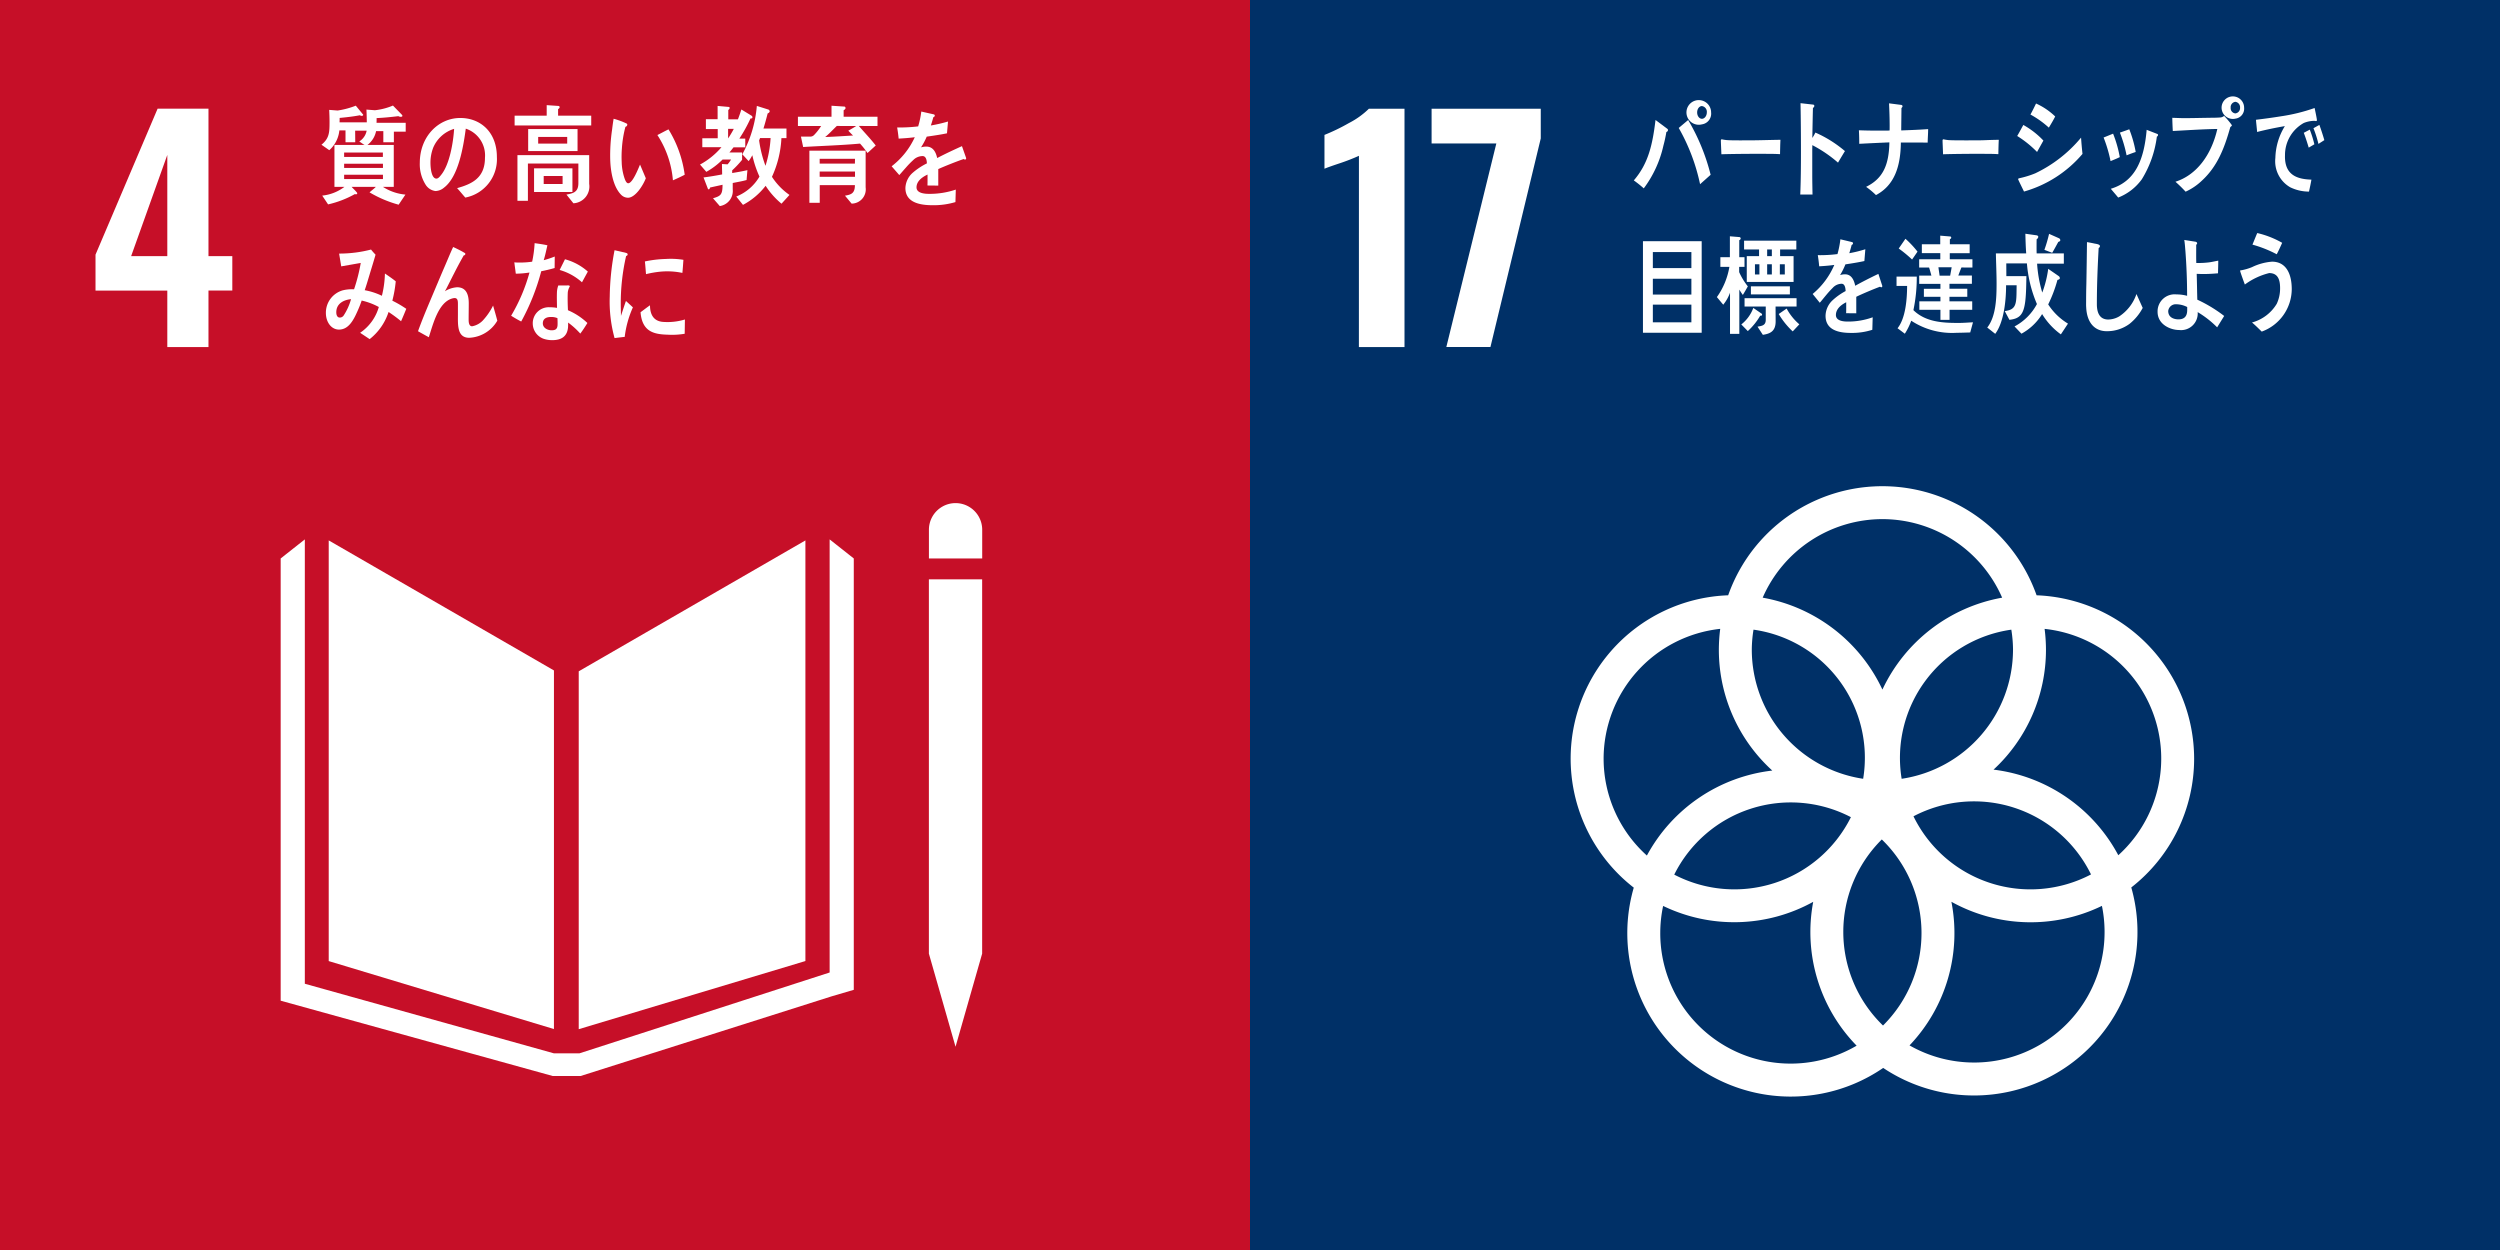 <svg xmlns="http://www.w3.org/2000/svg" width="320" height="160" viewBox="0 0 320 160">
  <rect x="0" y="0" width="320" height="160" fill="#808080" stroke="none"/>
  <g id="icon_sdgs03" transform="translate(-410 -4826.8)">
    <g id="グループ_87" data-name="グループ 87" transform="translate(410 4826.8)">
      <rect id="長方形_13" data-name="長方形 13" width="160" height="160" transform="translate(0 0)" fill="#c60f28"/>
      <g id="グループ_48" data-name="グループ 48" transform="translate(12.226 13.917)">
        <path id="パス_378" data-name="パス 378" d="M626.53,253.548h-9.189v-4.6l7.947-18.681H631.8v18.87h3.051v4.407H631.8v7.231H626.53Zm0-4.407V236.184L621.9,249.141Z" transform="translate(-617.341 -230.271)" fill="#fff"/>
      </g>
      <g id="グループ_49" data-name="グループ 49" transform="translate(35.926 64.396)">
        <path id="パス_379" data-name="パス 379" d="M676.83,303.667,648,287.021v53.848l28.828,8.7Z" transform="translate(-641.85 -282.246)" fill="#fff"/>
        <path id="パス_380" data-name="パス 380" d="M680.867,303.777v45.809l29.015-8.723v-53.84Z" transform="translate(-642.716 -282.246)" fill="#fff"/>
        <path id="パス_381" data-name="パス 381" d="M727.751,340.049H726.9l3.412,11.921,3.406-11.921h0V292.14H726.9v47.909Z" transform="translate(-643.929 -282.381)" fill="#fff"/>
        <path id="パス_382" data-name="パス 382" d="M715.041,289.33l-3.09-2.441v55.437l-32.031,10.35h-3.256l-31.889-8.909V286.889l-3.092,2.441v56.606l34.834,9.643h3.547l32.138-10.2,2.839-.835Z" transform="translate(-641.683 -282.243)" fill="#fff"/>
        <path id="パス_383" data-name="パス 383" d="M733.725,285.529a3.41,3.41,0,1,0-6.82,0v3.676h6.82Z" transform="translate(-643.929 -282.117)" fill="#fff"/>
      </g>
      <g id="グループ_50" data-name="グループ 50" transform="translate(41.148 13.461)">
        <path id="パス_384" data-name="パス 384" d="M651.357,233.071l.013,1.482h-1.247v-1.522h-.787a3.877,3.877,0,0,1-1.291,2.537l-1-.7c1.014-.822,1.034-1.6,1.034-2.935,0-.509-.02-1.017-.044-1.525l1.078.082a10.558,10.558,0,0,0,2.327-.62l.951,1.157c0,.11-.118.15-.191.15a.492.492,0,0,1-.234-.082c-.858.164-1.725.261-2.595.343,0,.192,0,.37-.011.563h4.193v1.07Zm4.957.124v1.358h-1.35v-1.428h-.927a2.924,2.924,0,0,1-1.107,1.77H656.3v5.367h-1.386a6.34,6.34,0,0,0,2.879.989l-.869,1.293a14.984,14.984,0,0,1-3.723-1.578c.258-.249.552-.441.8-.7H650.91c.1.126.717.7.717.812a.15.15,0,0,1-.163.137.481.481,0,0,1-.142-.029,12.735,12.735,0,0,1-3.429,1.32l-.752-1.126a5.637,5.637,0,0,0,2.839-1.115h-1.273v-5.367h3.859c-.235-.134-.456-.3-.681-.45a2.089,2.089,0,0,0,.965-2.045c0-.674-.015-1.36-.048-2.033l1.082.084a8.145,8.145,0,0,0,2.312-.6l1.082,1.112c.046.054.128.122.128.205,0,.111-.153.124-.211.124a.611.611,0,0,1-.307-.084c-.927.113-1.855.207-2.784.247,0,.205,0,.4-.009.6h3.733v1.139Zm-1.408,2.676h-4.96v.562h4.96Zm.01,1.428h-4.969v.536h4.969Zm0,1.413h-4.969v.55h4.969Z" transform="translate(-647.046 -229.804)" fill="#fff"/>
        <path id="パス_385" data-name="パス 385" d="M665.8,241.677c-.365-.4-.691-.823-1.054-1.207,1.855-.521,3.568-1.276,3.568-3.883a3.606,3.606,0,0,0-2.454-3.733c-.318,2.375-.942,6.15-2.783,7.548a1.783,1.783,0,0,1-1.093.439,1.75,1.75,0,0,1-1.257-.8,4.892,4.892,0,0,1-.753-2.814c0-3.362,2.385-5.738,5.181-5.738,2.583,0,4.685,1.8,4.685,5A4.994,4.994,0,0,1,665.8,241.677Zm-4.133-6.327a5.338,5.338,0,0,0-.329,1.881c0,.563.105,2.017.762,2.017.237,0,.434-.26.577-.439,1.1-1.318,1.574-4.13,1.69-5.929A4.241,4.241,0,0,0,661.664,235.351Z" transform="translate(-647.387 -229.848)" fill="#fff"/>
        <path id="パス_386" data-name="パス 386" d="M672.437,232.4v-1.251h4.107V229.8l1.472.1a.168.168,0,0,1,.187.165.3.3,0,0,1-.2.235v.848h4.241V232.4Zm7.527,9.964-.892-1.114c.821-.164,1.527-.275,1.527-1.466v-2.514h-6.46v4.777H672.8V236.2h9.183v3.678A2.158,2.158,0,0,1,679.964,242.363Zm-5.791-6.686v-2.815h6.32v2.815Zm.754,5.243v-3.033h4.911v3.033Zm4.242-7.055h-3.715v.854h3.715Zm-.589,5H676.16v1.028h2.419Z" transform="translate(-647.715 -229.803)" fill="#fff"/>
        <path id="パス_387" data-name="パス 387" d="M687.3,241.7a1.255,1.255,0,0,1-.916-.4c-1.015-1.045-1.337-3.012-1.378-4.523a22.458,22.458,0,0,1,.237-3.769c.058-.481.118-.948.2-1.419a9.626,9.626,0,0,1,1.664.614.171.171,0,0,1,.086.148.3.3,0,0,1-.24.269,14.351,14.351,0,0,0-.452,2.77,14.068,14.068,0,0,0-.025,1.746,6.975,6.975,0,0,0,.286,1.833c.079.255.258.884.552.877.564-.016,1.267-1.833,1.51-2.391l.74,1.752C689.214,240.121,688.234,241.671,687.3,241.7Zm5.733-2.227a12.494,12.494,0,0,0-1.989-5.8c.487-.233.938-.5,1.424-.724a14.791,14.791,0,0,1,2.073,5.807C694.049,239.016,693.549,239.246,693.038,239.469Z" transform="translate(-648.047 -229.85)" fill="#fff"/>
        <path id="パス_388" data-name="パス 388" d="M703.274,231.509a18.734,18.734,0,0,1-1.43,2.58h.76V235.2h-1.5c-.174.219-.338.439-.527.658h1.62v.946a12.616,12.616,0,0,1-1.268,1.347v.343c.645-.109,1.3-.219,1.949-.371l-.106,1.265c-.586.166-1.186.258-1.773.382v.81a1.957,1.957,0,0,1-1.656,2.143l-.869-1c1.011-.289,1.22-.481,1.22-1.73-.529.124-1.069.234-1.6.357-.01.082-.083.232-.164.232s-.107-.053-.129-.124l-.54-1.4c.8-.1,1.6-.238,2.383-.387,0-.437-.023-.892-.023-1.333l.718.044a3.349,3.349,0,0,0,.445-.618H699.7a9.181,9.181,0,0,1-2.08,1.578l-.809-.934a9.585,9.585,0,0,0,2.748-2.223h-2.454v-1.141h1.973v-1.179h-1.514v-1.261h1.5v-1.7l1.4.126a.13.13,0,0,1,.141.135.315.315,0,0,1-.175.249v1.207h1.7l-.8.794a17.393,17.393,0,0,0,.774-2.058l1.282.784a.251.251,0,0,1,.138.221C703.519,231.509,703.356,231.523,703.274,231.509Zm-2.867,1.331v1.221a12.629,12.629,0,0,0,.73-1.221Zm6.836,9.579a9.966,9.966,0,0,1-2.032-2.292,8.933,8.933,0,0,1-2.9,2.442l-.858-1.068a5.99,5.99,0,0,0,2.969-2.552,13.591,13.591,0,0,1-.913-2.733,6.266,6.266,0,0,1-.472.755l-.81-.876a15.61,15.61,0,0,0,1.858-6.192l1.489.468a.259.259,0,0,1,.154.23c0,.126-.174.236-.259.265-.163.645-.34,1.3-.538,1.934h2.948v1.223h-.647a13.342,13.342,0,0,1-1.211,4.954,8.31,8.31,0,0,0,2.244,2.32Zm-2.746-8.4-.12.3a15.275,15.275,0,0,0,.814,3.249,14.1,14.1,0,0,0,.655-3.552Z" transform="translate(-648.358 -229.806)" fill="#fff"/>
        <path id="パス_389" data-name="パス 389" d="M717.482,232.467c.717.839,1.479,1.622,2.161,2.5l-1.055.964a10.891,10.891,0,0,0-.955-1.207c-2.418.22-4.848.287-7.281.437l-.281-1.329h1.211a.679.679,0,0,0,.457-.193,6.914,6.914,0,0,0,.917-1.169h-2.973v-1.181h4.3v-1.411l1.653.108c.084,0,.142.1.142.195,0,.122-.163.234-.244.274v.834h4.335v1.181Zm-.928,9.94-.848-1.017c.787-.136,1.27-.287,1.27-1.345h-4.5V242.3h-1.325v-6.673h7.2v4.7A1.826,1.826,0,0,1,716.554,242.407Zm-4.087-5.739v.617h4.509l.014-.617Zm4.523,1.633h-4.523v.674h4.523Zm-2.328-5.834c-.494.468-.962.989-1.491,1.415,1.187-.04,2.384-.124,3.569-.192-.211-.192-.411-.411-.608-.618.34-.19.679-.384,1.01-.6Z" transform="translate(-648.697 -229.805)" fill="#fff"/>
        <path id="パス_390" data-name="パス 390" d="M731.4,236.787a.314.314,0,0,1-.172-.068c-.849.285-2.481.934-3.255,1.287v2.115l-1.386-.014c.012-.19.012-.4.012-.629v-.768c-.94.437-1.411,1-1.411,1.632,0,.549.541.836,1.609.836a10.409,10.409,0,0,0,3.419-.547l-.046,1.6a9.74,9.74,0,0,1-2.949.4c-2.3,0-3.455-.724-3.455-2.2a2.724,2.724,0,0,1,.964-1.976,8.481,8.481,0,0,1,1.786-1.179c-.021-.618-.211-.934-.552-.934a1.7,1.7,0,0,0-1.208.523,10.779,10.779,0,0,0-.906.93c-.435.483-.706.812-.869.978-.212-.249-.54-.618-.977-1.126a9.9,9.9,0,0,0,2.963-3.719c-.623.082-1.318.138-2.067.178-.047-.521-.119-1-.19-1.426a20.265,20.265,0,0,0,2.69-.138,11.414,11.414,0,0,0,.4-1.9l1.585.359a.164.164,0,0,1,.141.164c0,.082-.057.15-.188.205-.058.234-.164.591-.314,1.055a18.822,18.822,0,0,0,2.195-.506l-.13,1.508c-.646.138-1.515.276-2.594.427a8.609,8.609,0,0,1-.731,1.372,2.384,2.384,0,0,1,.669-.1c.718,0,1.189.481,1.4,1.468.939-.495,2.01-1,3.172-1.524l.539,1.536C731.538,236.732,731.493,236.787,731.4,236.787Z" transform="translate(-649.022 -229.825)" fill="#fff"/>
        <path id="パス_391" data-name="パス 391" d="M657.249,257.957a17.446,17.446,0,0,0-1.6-1.181,7.282,7.282,0,0,1-2.42,3.475l-1.221-.812a5.948,5.948,0,0,0,2.394-3.3,8.633,8.633,0,0,0-2.193-.827,14.726,14.726,0,0,1-.567,1.425c-.505,1.137-1.139,2.292-2.337,2.292-.986,0-1.679-.953-1.679-2.137A2.978,2.978,0,0,1,649.8,254a5,5,0,0,1,1.432-.128,22.529,22.529,0,0,0,.858-3.374l-2.5.439-.271-1.637h.131a16.118,16.118,0,0,0,3.957-.516c.177.233.377.445.577.66-.248.868-.518,1.721-.777,2.588-.2.658-.387,1.314-.612,1.955a8.6,8.6,0,0,1,2.2.716,12.906,12.906,0,0,0,.387-2.853c.47.325.938.641,1.386,1a15.792,15.792,0,0,1-.435,2.48,14.175,14.175,0,0,1,1.785,1.041C657.707,256.888,657.483,257.432,657.249,257.957Zm-8.291-1.139c0,.357.128.672.444.672a.592.592,0,0,0,.495-.257,7.457,7.457,0,0,0,.95-2.1C650.025,255.211,648.958,255.622,648.958,256.817Z" transform="translate(-647.061 -230.303)" fill="#fff"/>
        <path id="パス_392" data-name="パス 392" d="M666.292,260.07c-1.562,0-1.445-1.666-1.445-2.963v-1.281c0-.381.011-.841-.424-.841a1.225,1.225,0,0,0-.315.056c-1.762.511-2.432,3.242-2.986,4.96-.467-.255-.924-.512-1.384-.77.481-1.337,1.021-2.634,1.574-3.946.62-1.46,1.231-2.936,1.866-4.4.353-.81.681-1.635,1.057-2.434a14.4,14.4,0,0,1,1.482.761.144.144,0,0,1,.08.134.189.189,0,0,1-.2.173c-.788,1.365-1.492,2.815-2.209,4.218-.069.137-.139.259-.212.381a3.345,3.345,0,0,1,1.564-.514c1.137,0,1.494.877,1.494,2.054,0,.7-.015,1.391-.015,2.1,0,.353.048.84.446.84a2.531,2.531,0,0,0,1.482-.867,8.054,8.054,0,0,0,1.2-1.784c.188.65.374,1.285.543,1.934A4.38,4.38,0,0,1,666.292,260.07Z" transform="translate(-647.381 -230.295)" fill="#fff"/>
        <path id="パス_393" data-name="パス 393" d="M677.549,251.127c-.576.164-1.138.3-1.715.411a28.361,28.361,0,0,1-2.563,6.437c-.435-.218-.871-.479-1.292-.74a22.425,22.425,0,0,0,2.35-5.531,12.063,12.063,0,0,1-1.752.148c-.058-.477-.13-.958-.188-1.453a4.87,4.87,0,0,0,.647.028,10.747,10.747,0,0,0,1.635-.112,14.755,14.755,0,0,0,.316-2.371c.552.081,1.094.15,1.634.274-.141.631-.279,1.277-.47,1.907a12.055,12.055,0,0,0,1.411-.47C677.563,250.14,677.549,250.632,677.549,251.127Zm3.283,8.394a9.942,9.942,0,0,0-1.56-1.413c.008.152,0,.3,0,.451-.052,1.417-.97,1.8-2.03,1.8a3.368,3.368,0,0,1-1.111-.177,2.087,2.087,0,0,1-1.383-1.949,2.047,2.047,0,0,1,2.144-2.085,5.708,5.708,0,0,1,.961.08c-.011-.645-.034-1.289-.011-1.936a2.836,2.836,0,0,1,.175-.932h1.058c.07,0,.413-.055.407.11a.079.079,0,0,1-.013.055,1.75,1.75,0,0,0-.243.836c-.026.726-.006,1.44.026,2.168a8.375,8.375,0,0,1,2.49,1.634C681.454,258.631,681.155,259.1,680.832,259.521Zm-2.923-1.976a1.983,1.983,0,0,0-.842-.15c-.446,0-1.007.136-1.029.781s.649.921,1.109.921c.433,0,.755-.1.776-.686C677.934,258.123,677.921,257.834,677.909,257.545Zm3.14-4.591a7.223,7.223,0,0,0-2.858-1.578l.681-1.371a7.228,7.228,0,0,1,2.927,1.578Z" transform="translate(-647.703 -230.281)" fill="#fff"/>
        <path id="パス_394" data-name="パス 394" d="M686.86,259.966c-.43.042-.855.1-1.3.152a17.591,17.591,0,0,1-.616-5.291,33.367,33.367,0,0,1,.616-5.954l1.032.238a3.388,3.388,0,0,1,.51.13.172.172,0,0,1,.132.181.192.192,0,0,1-.191.18,27.007,27.007,0,0,0-.689,6.179c0,.505.024,1,.024,1.5.213-.634.415-1.278.64-1.911.3.268.6.547.89.816A12.985,12.985,0,0,0,686.86,259.966Zm7.678-.4a9.679,9.679,0,0,1-2.167.12c-1.7-.052-3.277-.323-3.484-2.873.4-.295.8-.608,1.21-.891,0,1.448.688,2.1,1.794,2.134a7.642,7.642,0,0,0,2.675-.317C694.557,258.346,694.548,258.946,694.538,259.565Zm-.3-7.789a9.312,9.312,0,0,0-2.75-.165,12.624,12.624,0,0,0-1.9.325c-.049-.5-.084-1.125-.146-1.626a14.735,14.735,0,0,1,2.693-.319,10.166,10.166,0,0,1,2.239.11C694.333,250.655,694.3,251.219,694.242,251.775Z" transform="translate(-648.045 -230.306)" fill="#fff"/>
      </g>
    </g>
    <g id="グループ_88" data-name="グループ 88" transform="translate(570 4826.8)">
      <rect id="長方形_14" data-name="長方形 14" width="160" height="160" transform="translate(0 0)" fill="#003067"/>
      <g id="グループ_52" data-name="グループ 52" transform="translate(9.536 13.916)">
        <path id="パス_395" data-name="パス 395" d="M803.141,604.61a25.437,25.437,0,0,1-2.411.941q-1.582.527-2,.716v-4.332a25.03,25.03,0,0,0,3.108-1.506,10.492,10.492,0,0,0,2.579-1.846h4.557v30.508h-5.838Z" transform="translate(-798.734 -598.583)" fill="#fff"/>
        <path id="パス_396" data-name="パス 396" d="M821.1,603.028h-8.287v-4.445h13.974v3.8l-6.441,26.7H814.7Z" transform="translate(-799.105 -598.583)" fill="#fff"/>
      </g>
      <path id="パス_397" data-name="パス 397" d="M910.9,683.09a20.96,20.96,0,0,0-20.166-20.919,20.933,20.933,0,0,0-39.477,0,20.92,20.92,0,0,0-12.084,37.421A20.921,20.921,0,0,0,871.1,722.669a20.923,20.923,0,0,0,31.756-23.1A20.912,20.912,0,0,0,910.9,683.09m-23.184-13.948a16.729,16.729,0,0,1-14.254,16.517A16.573,16.573,0,0,1,887.5,666.572a16.674,16.674,0,0,1,.218,2.569m-16.642,48.1a16.67,16.67,0,0,1-.154-23.817,16.672,16.672,0,0,1,.154,23.817M854.5,666.571a16.562,16.562,0,0,1,14.035,19.087,16.73,16.73,0,0,1-14.254-16.517,16.546,16.546,0,0,1,.219-2.57m12.466,24a16.655,16.655,0,0,1-22.612,7.355,16.655,16.655,0,0,1,22.612-7.355m8.016-.113A16.664,16.664,0,0,1,897.7,697.9a16.661,16.661,0,0,1-22.724-7.441M871,652.422a16.738,16.738,0,0,1,15.326,10.054A21,21,0,0,0,871,674.24a20.991,20.991,0,0,0-15.325-11.765A16.74,16.74,0,0,1,871,652.422M835.313,683.09a16.741,16.741,0,0,1,14.927-16.623,21.231,21.231,0,0,0-.176,2.674,20.888,20.888,0,0,0,6.84,15.465,20.98,20.98,0,0,0-16.051,10.878,16.665,16.665,0,0,1-5.539-12.4m7.252,22.314a16.52,16.52,0,0,1,.366-3.465,20.9,20.9,0,0,0,19.21-.525,20.829,20.829,0,0,0,5.557,18.412A16.687,16.687,0,0,1,842.565,705.4m56.871-.139a16.693,16.693,0,0,1-24.965,14.524A20.847,20.847,0,0,0,879.83,701.4a20.887,20.887,0,0,0,19.267.526,16.583,16.583,0,0,1,.339,3.342m-14.212-20.781a20.88,20.88,0,0,0,6.711-15.343,21.278,21.278,0,0,0-.175-2.674,16.69,16.69,0,0,1,9.435,28.974,20.976,20.976,0,0,0-15.971-10.957" transform="translate(-790.051 -585.974)" fill="#fff"/>
      <g id="グループ_53" data-name="グループ 53" transform="translate(49.127 12.375)">
        <path id="パス_398" data-name="パス 398" d="M843.566,601.533a16.969,16.969,0,0,1-.377,1.735,14.349,14.349,0,0,1-2.516,5.481,14.656,14.656,0,0,0-1.276-1.019c1.879-2.182,2.4-4.608,2.78-7.736l1.525,1.141a.2.2,0,0,1,.068.164A.264.264,0,0,1,843.566,601.533Zm4.313,6.683a24.861,24.861,0,0,0-2.732-7.2L846.354,600a26.263,26.263,0,0,1,2.877,7.011Zm.238-7.661a1.578,1.578,0,1,1,1.175-1.526A1.382,1.382,0,0,1,848.117,600.555Zm0-2.34c-.343,0-.612.369-.612.814s.27.814.612.814.627-.384.627-.814A.743.743,0,0,0,848.117,598.215Z" transform="translate(-839.397 -597.013)" fill="#fff"/>
        <path id="パス_399" data-name="パス 399" d="M858.417,604.506c-.637-.04-1.142-.04-1.662-.04-.591-.016-4.421,0-5.844.054-.022-.565-.056-1.283-.068-1.7-.012-.211.08-.224.147-.211a5.262,5.262,0,0,0,.649.1c.685.042,1.717.03,2.5.03,1.626,0,2.513-.046,4.33-.072C858.439,603.225,858.428,603.943,858.417,604.506Z" transform="translate(-839.699 -597.148)" fill="#fff"/>
        <path id="パス_400" data-name="パス 400" d="M866.113,605.466a16.662,16.662,0,0,0-3.288-2.24c0,.23-.009.453-.009.664v3.158c0,.829.021,1.675.033,2.5H861.28c.075-1.8.089-3.607.089-5.411,0-2.1-.015-4.2-.056-6.283l1.613.183a.164.164,0,0,1,.156.17.3.3,0,0,1-.179.252c-.034,1.284-.054,2.566-.079,3.847a4.974,4.974,0,0,0,.391-.69A15.337,15.337,0,0,1,867,603.988C866.694,604.483,866.4,604.977,866.113,605.466Z" transform="translate(-839.974 -597.023)" fill="#fff"/>
        <path id="パス_401" data-name="パス 401" d="M877.792,602.9c-.551,0-1.1-.012-1.647-.012H874.36c-.032,3.07-.818,5.479-3.185,6.732a9.877,9.877,0,0,0-1.265-1.055c2.186-1.07,2.928-2.831,2.981-5.693-1.289.056-2.578.116-3.857.184,0-.578-.012-1.155-.045-1.732.716.026,1.435.042,2.141.042H872.5a3.61,3.61,0,0,0,.416-.016c.009-.2.009-.393.009-.6,0-.956-.033-1.915-.078-2.875l1.558.2c.067.016.169.058.169.169a.309.309,0,0,1-.136.224l-.033,2.875c1.145-.042,2.289-.085,3.447-.168C877.851,601.746,877.8,602.325,877.792,602.9Z" transform="translate(-840.177 -597.023)" fill="#fff"/>
        <path id="パス_402" data-name="パス 402" d="M887.129,604.506c-.64-.04-1.145-.04-1.658-.04-.6-.016-3.995,0-5.42.054-.018-.565-.054-1.283-.064-1.7-.012-.211.08-.224.144-.211a5.232,5.232,0,0,0,.651.1c.684.042,2.433.03,3.217.03,1.627,0,1.371-.046,3.187-.072C887.151,603.225,887.141,603.943,887.129,604.506Z" transform="translate(-840.467 -597.148)" fill="#fff"/>
        <path id="パス_403" data-name="パス 403" d="M892.342,604.1a13.624,13.624,0,0,0-2.542-2.044c.276-.468.525-.945.786-1.413a10.62,10.62,0,0,1,2.568,2Zm-1.672,5.066c-.075-.164-.749-1.509-.749-1.578,0-.1.108-.11.154-.126a11.917,11.917,0,0,0,2.039-.629,17.233,17.233,0,0,0,5.862-4.569c.043.7.107,1.4.183,2.085A15.309,15.309,0,0,1,890.67,609.169Zm3.18-8.18a12,12,0,0,0-2.354-1.676c.248-.451.489-.932.715-1.413a8.644,8.644,0,0,1,2.454,1.66C894.413,600.055,894.134,600.521,893.85,600.988Z" transform="translate(-840.726 -597.024)" fill="#fff"/>
        <path id="パス_404" data-name="パス 404" d="M902.05,605.361a17.506,17.506,0,0,0-.891-3.02l1.215-.493a15.536,15.536,0,0,1,.857,3C902.841,605.044,902.437,605.2,902.05,605.361Zm5.925-3.13a13.644,13.644,0,0,1-1.92,5.45,6.773,6.773,0,0,1-3.029,2.346c-.307-.382-.63-.741-.944-1.125,3.134-.947,4.253-3.691,4.589-7.548l1.379.535a.131.131,0,0,1,.076.124A.255.255,0,0,1,907.974,602.23Zm-3.874,2.39a17.36,17.36,0,0,0-.857-2.91c.4-.138.8-.274,1.2-.426a14.731,14.731,0,0,1,.824,2.907C904.88,604.318,904.487,604.467,904.1,604.621Z" transform="translate(-841.025 -597.113)" fill="#fff"/>
        <path id="パス_405" data-name="パス 405" d="M917.614,600.9c-.785,2.8-1.684,5.048-3.636,6.848a7.516,7.516,0,0,1-2.085,1.413,17.45,17.45,0,0,0-1.3-1.273c2.7-.868,4.592-3.4,5.361-6.755-1.9.026-3.8.164-5.7.259-.032-.562-.056-1.125-.064-1.687.507.014,1.019.042,1.529.042,1,0,2-.028,2.994-.042.513-.012,1.032,0,1.543-.04a.841.841,0,0,0,.564-.205,9.823,9.823,0,0,1,1,1.191C917.819,600.759,917.667,600.843,917.614,600.9Zm.649-1.088a1.442,1.442,0,1,1,1.12-1.4A1.283,1.283,0,0,1,918.263,599.811Zm0-2.155a.689.689,0,0,0-.6.758.668.668,0,0,0,.6.726.685.685,0,0,0,.6-.726A.7.7,0,0,0,918.263,597.656Z" transform="translate(-841.263 -597)" fill="#fff"/>
        <path id="パス_406" data-name="パス 406" d="M928.856,600.162c-.048,0-.087-.028-.135-.03a3.62,3.62,0,0,0-1.415.276,4.687,4.687,0,0,0-2.4,4.117c-.1,2.7,1.784,3.077,3.382,3.134-.088.51-.2,1.025-.312,1.533-.07,0-.147-.006-.227-.009a5.43,5.43,0,0,1-2.176-.548,3.842,3.842,0,0,1-1.9-3.759,8.117,8.117,0,0,1,1.216-4.07c-1.2.207-2.374.449-3.553.75-.039-.526-.108-1.037-.147-1.56,1.076-.131,2.14-.274,3.207-.447a22.692,22.692,0,0,0,4.3-1.061c.049.225.3,1.407.293,1.548C928.986,600.14,928.928,600.164,928.856,600.162Zm-.914,3.4c-.191-.645-.4-1.291-.633-1.9l.77-.405a14.7,14.7,0,0,1,.587,1.875Zm1.245-.477a14.246,14.246,0,0,0-.64-2.009l.76-.426c.231.647.444,1.293.634,1.951Z" transform="translate(-841.553 -597.039)" fill="#fff"/>
        <path id="パス_407" data-name="パス 407" d="M840.6,627.718V616h7.517v11.718Zm6.2-10.328h-4.934v2.052H846.8Zm0,3.415h-4.934v2.025H846.8Zm0,3.313h-4.934v2.265H846.8Z" transform="translate(-839.429 -597.501)" fill="#fff"/>
        <path id="パス_408" data-name="パス 408" d="M853.642,622.863a7.955,7.955,0,0,1-.451-.688v5.67H852v-5.271a5.172,5.172,0,0,1-.868,1.538l-.813-.976a9.269,9.269,0,0,0,1.6-3.869h-1.154v-1.237h1.218v-2.676l1.2.1a.183.183,0,0,1,.186.18.265.265,0,0,1-.186.217v2.181h.671v1.237h-.683v.673a8.63,8.63,0,0,0,1.11,1.824C854.07,622.136,853.862,622.507,853.642,622.863Zm2.229,2.649a8.287,8.287,0,0,1-1.594,1.975l-.834-.85a4.784,4.784,0,0,0,1.538-2.113l1.079.74a.142.142,0,0,1,.043.11C856.1,625.526,855.96,625.54,855.871,625.512Zm2.54-8.468v.85h1.725V621.2h-5.991v-3.308h1.573v-.85H853.8v-1.127h6.689v1.127Zm-.58,7.3c0,.633.009,1.277.009,1.907,0,1.306-.758,1.58-1.638,1.716l-.681-1.044c.459-.1,1.053-.1,1.053-.865v-1.714h-2.713v-1.069h6.657v1.069Zm-3.157-1.55v-1.031h4.989v1.031Zm1.089-3.859h-.571v1.307h.571Zm1.591-1.892h-.6v.85h.6Zm0,1.892h-.6v1.307h.6Zm2.673,8.593a9.884,9.884,0,0,1-1.792-2.225l1.012-.7a7,7,0,0,0,1.627,2.019Zm-1.014-8.593h-.635v1.307h.635Z" transform="translate(-839.685 -597.484)" fill="#fff"/>
        <path id="パス_409" data-name="パス 409" d="M871.7,621.889a.29.29,0,0,1-.162-.071c-.8.289-2.321.934-3.045,1.289v2.115l-1.3-.013c.012-.193.012-.4.012-.632v-.768c-.877.437-1.318,1-1.318,1.632,0,.549.506.838,1.506.838a9.206,9.206,0,0,0,3.2-.547l-.045,1.6a8.44,8.44,0,0,1-2.759.4c-2.153,0-3.229-.724-3.229-2.2a2.786,2.786,0,0,1,.9-1.977,7.963,7.963,0,0,1,1.67-1.181c-.024-.617-.2-.934-.516-.934a1.561,1.561,0,0,0-1.134.524,12.159,12.159,0,0,0-.847.932c-.405.481-.656.812-.812.976-.2-.247-.5-.616-.912-1.125a9.86,9.86,0,0,0,2.772-3.719c-.583.084-1.234.138-1.936.179-.044-.524-.108-1-.177-1.428a17.63,17.63,0,0,0,2.518-.137,11.758,11.758,0,0,0,.373-1.894l1.484.355a.165.165,0,0,1,.132.166c0,.084-.053.152-.176.205-.055.234-.153.591-.3,1.057a16.6,16.6,0,0,0,2.054-.508l-.122,1.508c-.6.137-1.418.275-2.429.428a8.374,8.374,0,0,1-.682,1.371,2.11,2.11,0,0,1,.629-.1c.67,0,1.107.481,1.308,1.468.879-.495,1.878-1,2.966-1.523l.5,1.536C871.828,621.831,871.787,621.889,871.7,621.889Z" transform="translate(-840.017 -597.494)" fill="#fff"/>
        <path id="パス_410" data-name="パス 410" d="M883.368,627.662c-.569.012-1.137.04-1.708.04a9.486,9.486,0,0,1-5.842-1.544,8.266,8.266,0,0,1-.819,1.664l-.933-.7c1.029-1.287,1.214-3.676,1.225-5.419h-1.354V620.51h2.589a20.276,20.276,0,0,1-.43,4.294c1.579,1.556,3.858,1.638,5.776,1.638.616,0,1.239-.054,1.851-.082Zm-7.441-9.337a16.238,16.238,0,0,0-1.71-1.409l.86-1.247a12.232,12.232,0,0,1,1.545,1.648Zm6.315,1.019c-.14.333-.269.685-.4,1.034h1.74v1.057h-2.87v.632h2.281v1.03h-2.281v.578h2.912v1.086h-2.9v1.29h-1.169v-1.29h-2.7v-1.086h2.7V623.1h-2.118v-1.03h2.118v-.632h-2.717v-1.057H878.4c-.1-.35-.183-.7-.3-1.034h-1.268v-1.059h2.706v-.778h-2.362v-1.141h2.354v-1.1l1.2.1c.1.01.205,0,.205.162,0,.105-.108.16-.173.2v.645h2.535v1.141h-2.546v.778h2.9v1.059Zm-2.944-.026c.043.359.107.711.149,1.07H880.8c.064-.359.137-.711.192-1.07Z" transform="translate(-840.307 -597.481)" fill="#fff"/>
        <path id="パス_411" data-name="パス 411" d="M895.287,627.9a8.926,8.926,0,0,1-2.4-2.6,7.106,7.106,0,0,1-2.645,2.514l-.889-.93a6.881,6.881,0,0,0,2.868-2.867,16.516,16.516,0,0,1-1.281-5.2H888.3v.072c0,.521.008,1.031.008,1.554h2.566c-.022,1.059-.022,2.131-.14,3.177-.207,1.723-.706,2.274-2.034,2.416l-.6-1.117c1.316-.168,1.489-.733,1.51-2.344l.013-.962h-1.349c0,1.993-.28,4.733-1.39,6.219l-1.021-.806c1.119-1.416,1.194-3.756,1.194-5.664,0-1.273-.067-2.558-.088-3.829h3.88c-.064-.835-.086-1.682-.107-2.515l1.427.2c.074.013.225.055.225.2a.384.384,0,0,1-.207.3c-.011.339-.011.664-.011,1,0,.268,0,.551.011.82h3.479v1.313h-3.423a16.657,16.657,0,0,0,.662,3.7,13.85,13.85,0,0,0,.761-3.039l1.357.936a.337.337,0,0,1,.132.251c0,.158-.218.214-.306.228a17.323,17.323,0,0,1-1.184,3.138,7.818,7.818,0,0,0,2.531,2.458Zm-.327-11.838c-.259.467-.511.946-.783,1.4l-1-.382a18.026,18.026,0,0,0,.6-2.047l1.263.561a.289.289,0,0,1,.174.243C895.222,615.974,895.047,616.044,894.96,616.058Z" transform="translate(-840.622 -597.475)" fill="#fff"/>
        <path id="パス_412" data-name="パス 412" d="M904.409,626.589a4.849,4.849,0,0,1-2.912.934c-1.561,0-2.539-1.111-2.627-3.058-.022-.262-.01-.523-.01-.785,0-.74.01-1.482.032-2.238.033-1.771.056-3.553.079-5.323.339.055.69.124,1.033.2a2.2,2.2,0,0,1,.427.1c.088.042.2.1.2.22a.29.29,0,0,1-.165.234c-.133,2.388-.23,4.8-.23,7.19,0,1.223.438,1.965,1.462,1.965a2.89,2.89,0,0,0,1.4-.4,5.576,5.576,0,0,0,2.206-2.866l.8,1.782A6.51,6.51,0,0,1,904.409,626.589Z" transform="translate(-840.964 -597.504)" fill="#fff"/>
        <path id="パス_413" data-name="パス 413" d="M915.88,627.021a12.608,12.608,0,0,0-2.493-1.949,2.132,2.132,0,0,1-2.373,2.292c-1.087,0-2.759-.687-2.759-2.334a2.181,2.181,0,0,1,2.407-2.223,5.171,5.171,0,0,1,1.373.179c0-1.921-.076-3.857-.22-5.766-.043-.466-.066-.932-.144-1.385l1.462.232c.066.014.187.084.187.194a.269.269,0,0,1-.121.193v.521c0,.6-.011,1.207.012,1.81h.131a10.965,10.965,0,0,0,1.515-.082c.4-.055.782-.15,1.166-.217,0,.533-.022,1.067-.032,1.619-.616.052-1.243.092-1.857.092-.287,0-.571-.011-.871-.024.034,1.1.046,2.2.078,3.308a17.783,17.783,0,0,1,3.439,2.085Zm-3.833-2.6a3.211,3.211,0,0,0-1.451-.355.967.967,0,0,0-.979.865c0,.851.767,1.069,1.307,1.069.661,0,1.123-.3,1.123-1.192Z" transform="translate(-841.212 -597.497)" fill="#fff"/>
        <path id="パス_414" data-name="パス 414" d="M921.871,627.544c-.407-.4-.812-.808-1.243-1.167a5.314,5.314,0,0,0,3.164-2.39,4.6,4.6,0,0,0,.431-2.014c0-1.223-.375-1.921-1.4-1.921a8.825,8.825,0,0,0-3.111,1.466c-.076-.2-.6-1.62-.6-1.742,0-.1.107-.084.153-.084a6.762,6.762,0,0,0,1.361-.4,7.148,7.148,0,0,1,2.561-.7c1.758,0,2.528,1.482,2.528,3.526A5.819,5.819,0,0,1,921.871,627.544Zm1.921-9.9a15.4,15.4,0,0,0-3.108-1.234c.208-.493.4-.989.614-1.483a11.852,11.852,0,0,1,3.191,1.251C924.267,616.675,924.046,617.169,923.792,617.647Z" transform="translate(-841.498 -597.473)" fill="#fff"/>
      </g>
    </g>
  </g>
</svg>
